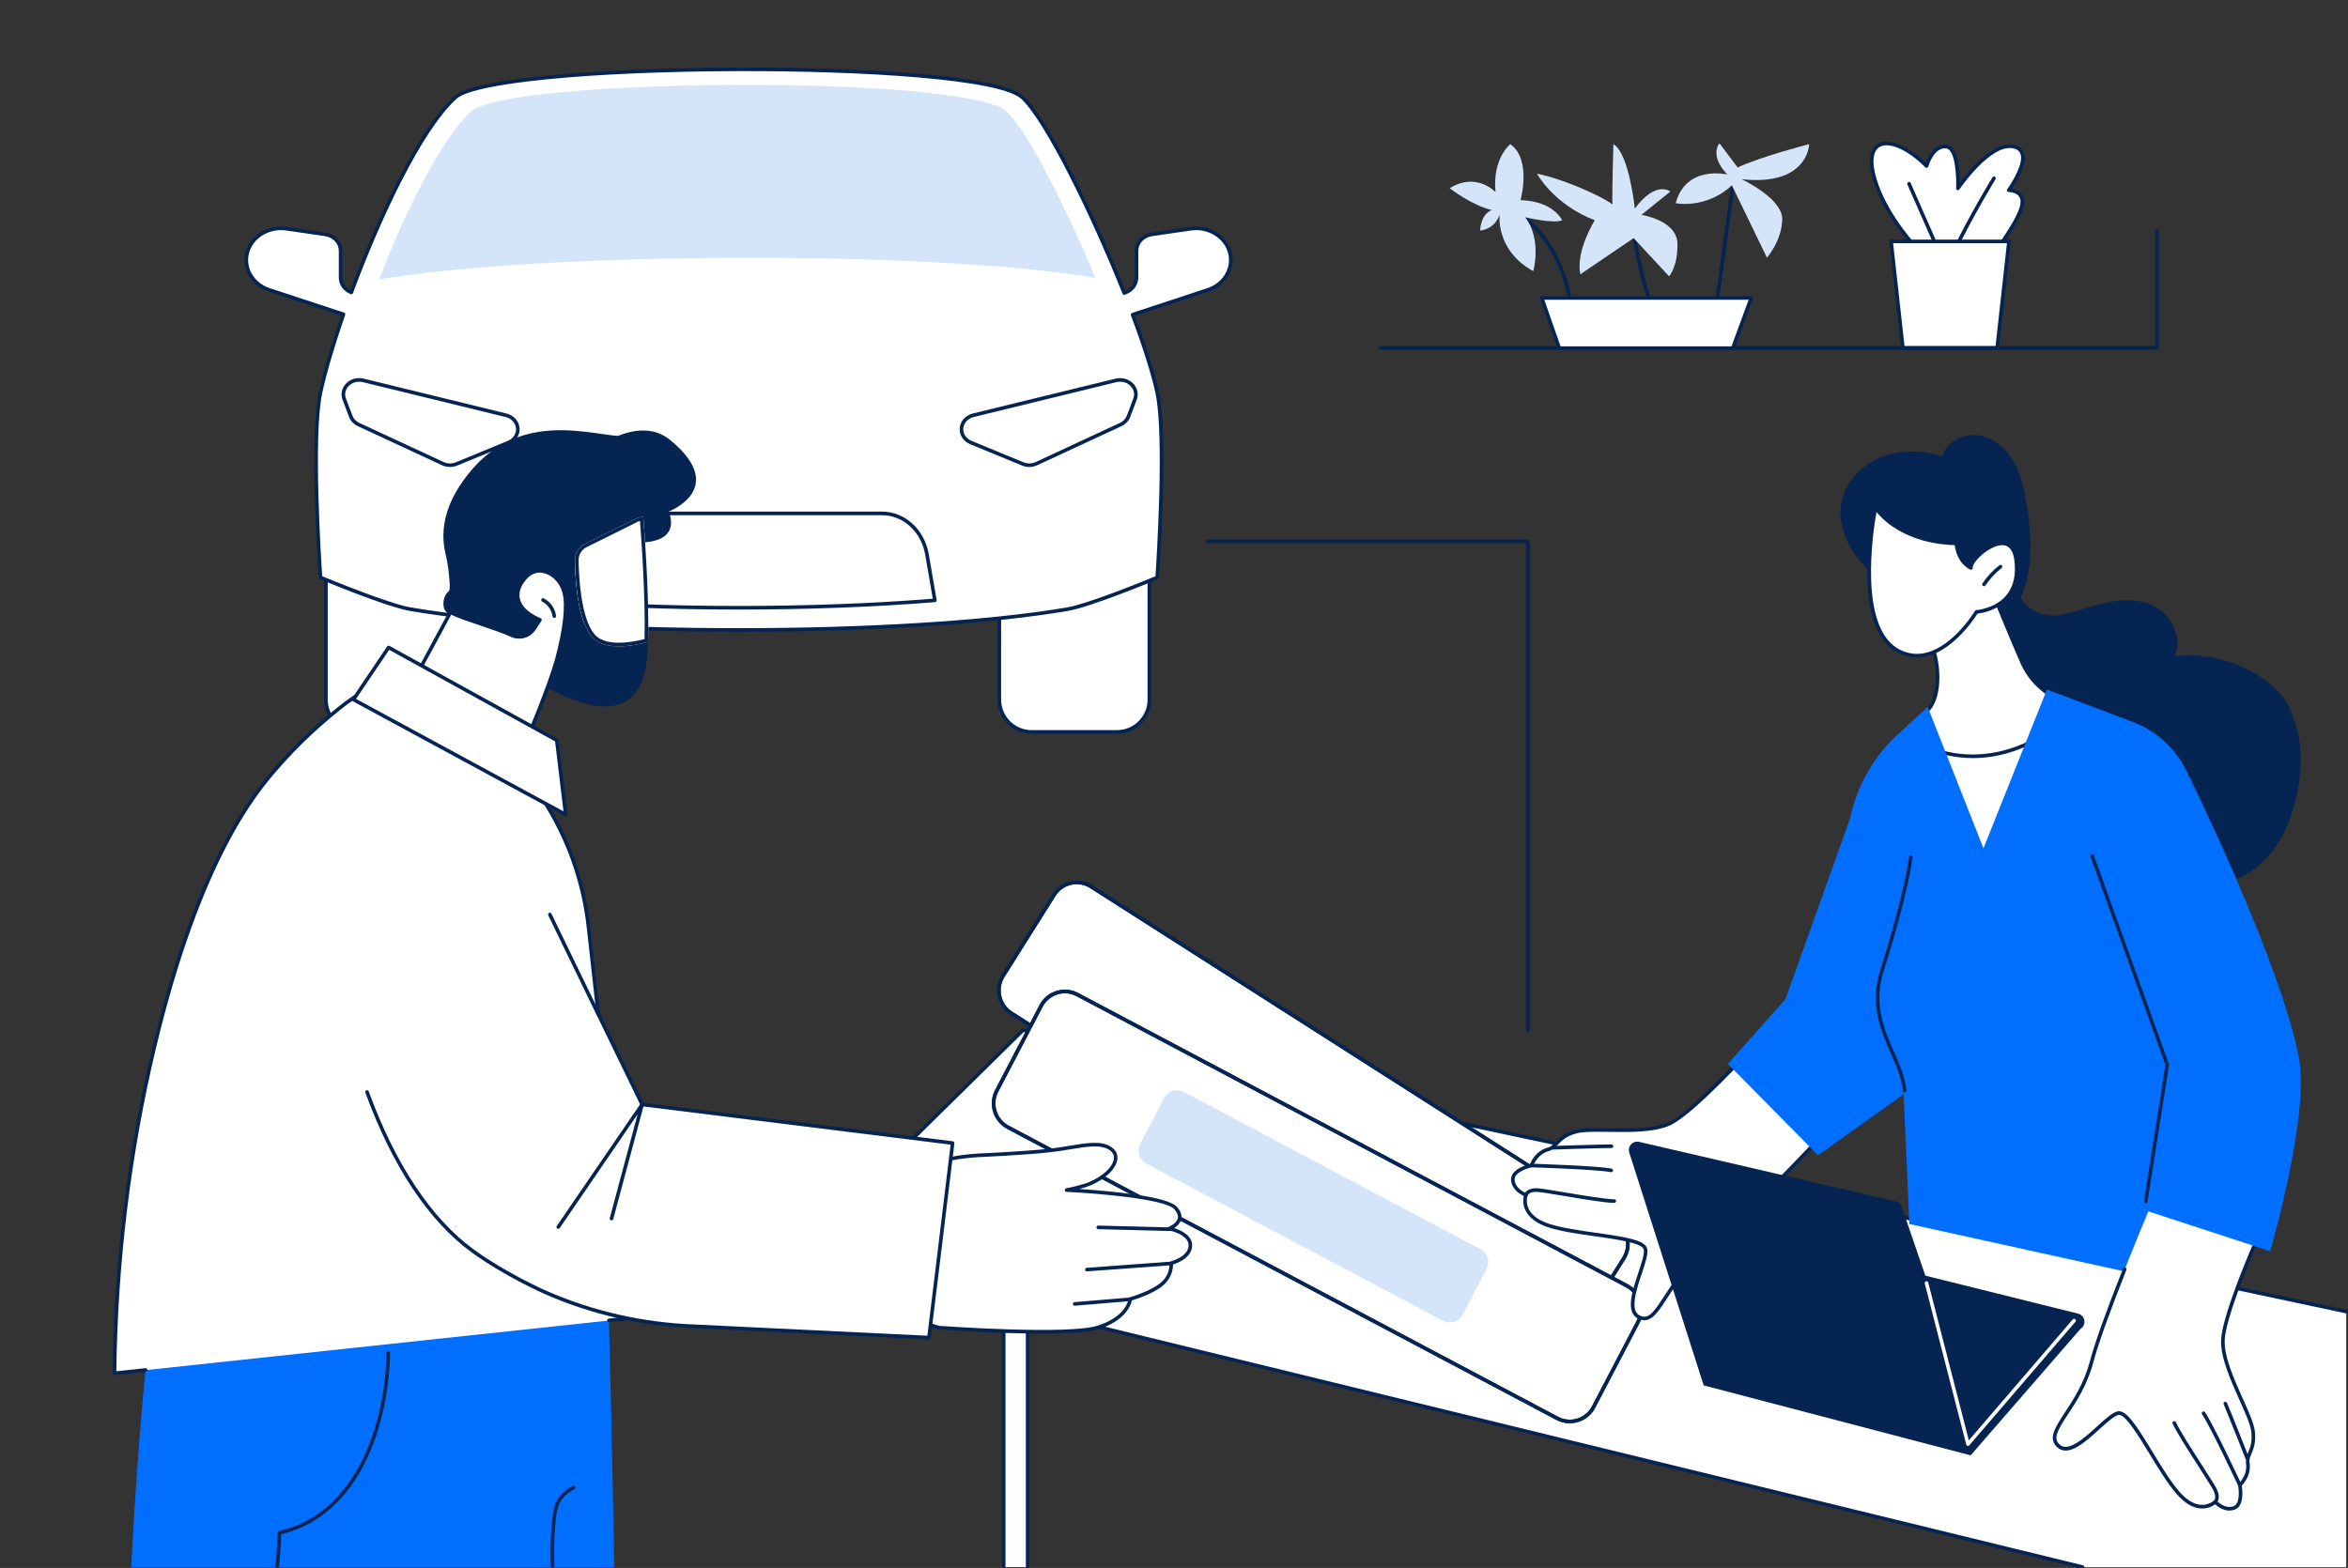 <?xml version="1.0" encoding="UTF-8"?>
<svg xmlns="http://www.w3.org/2000/svg" width="765" height="511" viewBox="0 0 765 511" fill="none">
  <rect x="0" y="0" width="765" height="511" fill="#333333" stroke="none"/>
  <g clip-path="url(#clip0_7_1064)">
    <path d="M144.607 172.22H116.655C110.875 172.22 106.189 176.939 106.189 182.76V228.035C106.189 233.856 110.875 238.575 116.655 238.575H144.607C150.387 238.575 155.073 233.856 155.073 228.035V182.76C155.073 176.939 150.387 172.22 144.607 172.22Z" fill="white"></path>
    <path d="M144.61 239.116H116.658C110.566 239.116 105.608 234.123 105.608 227.988V182.713C105.608 176.578 110.566 171.585 116.658 171.585H144.61C150.701 171.585 155.659 176.578 155.659 182.713V227.988C155.659 234.123 150.701 239.116 144.61 239.116ZM116.658 172.761C111.209 172.761 106.776 177.225 106.776 182.713V227.988C106.776 233.476 111.209 237.94 116.658 237.94H144.61C150.059 237.94 154.491 233.476 154.491 227.988V182.713C154.491 177.225 150.059 172.761 144.61 172.761H116.658Z" fill="#052451"></path>
    <path d="M364.01 172.22H336.058C330.278 172.22 325.592 176.939 325.592 182.76V228.035C325.592 233.856 330.278 238.575 336.058 238.575H364.01C369.79 238.575 374.476 233.856 374.476 228.035V182.76C374.476 176.939 369.79 172.22 364.01 172.22Z" fill="white"></path>
    <path d="M364.007 239.116H336.055C329.963 239.116 325.005 234.123 325.005 227.988V182.713C325.005 176.578 329.963 171.585 336.055 171.585H364.007C370.098 171.585 375.057 176.578 375.057 182.713V227.988C375.057 234.123 370.098 239.116 364.007 239.116ZM336.055 172.761C330.606 172.761 326.173 177.225 326.173 182.713V227.988C326.173 233.476 330.606 237.94 336.055 237.94H364.007C369.456 237.94 373.889 233.476 373.889 227.988V182.713C373.889 177.225 369.456 172.761 364.007 172.761H336.055Z" fill="#052451"></path>
    <path d="M387.932 74.582L375.317 76.417C372.426 76.834 370.294 79.116 370.294 81.798V90.509C370.294 92.679 368.84 94.632 366.627 95.42L366.282 95.543C355.711 68.935 340.701 38.758 333.126 31.817C319.156 19.037 161.139 20.102 148.343 31.817C137.13 42.081 123.767 70.218 114.481 95.349C112.366 94.52 110.982 92.62 110.982 90.509V81.798C110.982 79.116 108.851 76.834 105.96 76.417L93.344 74.582C86.482 73.588 80.274 78.434 80.274 84.792C80.274 89.15 83.264 93.043 87.744 94.52L111.917 102.483C108.559 112.164 105.942 121.051 104.453 127.838C101.206 142.642 104.429 188.235 104.429 188.235C104.429 188.235 125.98 197.251 133.684 198.569C186.3 207.538 295.152 207.538 347.768 198.569C355.477 197.257 377.022 188.235 377.022 188.235C377.022 188.235 380.252 142.642 376.999 127.838C375.556 121.257 372.671 112.352 369.004 102.595L393.521 94.52C398.007 93.043 400.997 89.15 400.997 84.792C400.997 78.434 394.789 73.582 387.926 74.582H387.932Z" fill="white"></path>
    <path d="M240.728 205.9C200.424 205.9 160.126 203.636 133.587 199.113C125.901 197.801 105.086 189.114 104.204 188.744C104 188.656 103.859 188.467 103.848 188.244C103.713 186.379 100.653 142.392 103.883 127.677C105.355 120.966 107.872 112.379 111.172 102.821L87.565 95.046C82.852 93.493 79.692 89.359 79.692 84.759C79.692 81.731 81.006 78.913 83.395 76.831C86.099 74.473 89.755 73.432 93.434 73.961L106.05 75.796C109.25 76.261 111.575 78.772 111.575 81.76V90.47C111.575 92.152 112.573 93.688 114.156 94.517C122.969 70.791 136.402 41.919 147.954 31.344C154.811 25.068 199.273 22.134 240.302 22.004C278.451 21.887 325.787 24.257 333.526 31.344C341.241 38.408 356.356 69.015 366.623 94.758C368.51 94.011 369.719 92.347 369.719 90.47V81.76C369.719 78.766 372.043 76.261 375.243 75.796L387.859 73.961C391.532 73.426 395.194 74.473 397.892 76.831C400.281 78.913 401.595 81.731 401.595 84.759C401.595 89.365 398.43 93.499 393.717 95.046L369.783 102.927C373.538 112.967 376.236 121.519 377.585 127.677C380.815 142.392 377.749 186.379 377.621 188.244C377.603 188.467 377.469 188.661 377.264 188.744C376.382 189.114 355.567 197.801 347.881 199.113C321.349 203.636 281.044 205.9 240.74 205.9H240.728ZM104.992 187.797C107.749 188.938 126.754 196.754 133.785 197.954C186.758 206.982 294.699 206.982 347.671 197.954C354.703 196.754 373.708 188.938 376.464 187.797C376.756 183.456 379.472 141.786 376.429 127.929C375.062 121.707 372.306 113.002 368.457 102.768C368.399 102.616 368.41 102.451 368.475 102.304C368.545 102.157 368.667 102.051 368.819 101.998L393.337 93.923C397.565 92.529 400.41 88.847 400.41 84.754C400.41 82.072 399.242 79.572 397.11 77.719C394.663 75.584 391.351 74.643 388.005 75.126L375.389 76.961C372.767 77.343 370.869 79.36 370.869 81.76V90.47C370.869 92.876 369.24 95.07 366.81 95.934L366.466 96.058C366.174 96.164 365.846 96.017 365.73 95.722C355.509 69.997 340.365 39.213 332.72 32.214C325.706 25.798 281.249 23.057 240.284 23.18C192.02 23.333 154.367 27.045 148.719 32.214C137.225 42.73 123.769 71.808 115.009 95.517C114.956 95.664 114.845 95.781 114.699 95.846C114.559 95.911 114.395 95.917 114.249 95.858C111.902 94.94 110.383 92.823 110.383 90.465V81.754C110.383 79.354 108.485 77.337 105.863 76.955L93.248 75.12C89.913 74.637 86.59 75.579 84.142 77.713C82.016 79.566 80.843 82.066 80.843 84.748C80.843 88.841 83.687 92.523 87.915 93.917L112.089 101.88C112.24 101.927 112.363 102.039 112.433 102.18C112.503 102.321 112.515 102.486 112.462 102.633C109.087 112.379 106.511 121.125 105.016 127.924C101.973 141.78 104.689 183.45 104.981 187.791L104.992 187.797Z" fill="#052451"></path>
    <path d="M356.87 90.58C347.123 67.071 334.566 42.369 327.966 36.335C314.779 24.266 165.569 25.272 153.486 36.335C143.668 45.316 132.116 68.8 123.495 91.079C175.533 82.116 303.565 81.393 356.87 90.58Z" fill="#D4E4F9"></path>
    <path d="M176.885 195.697C216.407 198.925 265.086 198.925 304.602 195.697L302.026 180.722C300.695 172.971 294.556 167.365 287.408 167.365H194.073C186.924 167.365 180.792 172.976 179.455 180.722L176.879 195.697H176.885Z" fill="white"></path>
    <path d="M240.732 198.657C218.632 198.657 196.532 197.851 176.827 196.24C176.663 196.228 176.511 196.146 176.412 196.016C176.313 195.887 176.272 195.716 176.301 195.557L178.876 180.583C180.255 172.561 186.644 166.738 194.067 166.738H287.402C294.825 166.738 301.215 172.561 302.593 180.583L305.168 195.557C305.198 195.722 305.157 195.887 305.052 196.016C304.952 196.146 304.801 196.228 304.637 196.24C284.926 197.851 262.832 198.657 240.732 198.657ZM177.557 195.122C216.594 198.269 264.87 198.269 303.907 195.122L301.442 180.783C300.157 173.326 294.253 167.915 287.402 167.915H194.067C187.217 167.915 181.312 173.326 180.027 180.783L177.557 195.122Z" fill="#052451"></path>
    <path d="M143.925 189.16L116.89 183.932C114.507 183.473 113.21 181.108 114.232 179.085L118.04 171.539C118.782 170.069 120.534 169.263 122.263 169.598L151.272 175.209C153.97 175.733 155.173 178.632 153.538 180.661L147.756 187.825C146.874 188.919 145.379 189.437 143.925 189.16Z" fill="white"></path>
    <path d="M165.668 144.259L148.737 151.234C147.312 151.822 145.671 151.787 144.281 151.14L116.831 138.395C115.634 137.842 114.723 136.883 114.285 135.725L112.17 130.131C110.815 126.55 114.384 123.038 118.384 124.015L164.885 135.372C167.146 135.925 168.723 137.801 168.723 139.942C168.723 141.8 167.531 143.488 165.674 144.253L165.668 144.259Z" fill="white"></path>
    <path d="M146.612 152.202C145.731 152.202 144.849 152.014 144.031 151.632L116.581 138.887C115.244 138.263 114.228 137.199 113.731 135.893L111.617 130.3C110.957 128.547 111.307 126.641 112.569 125.206C114.017 123.554 116.295 122.86 118.515 123.407L165.015 134.764C167.538 135.381 169.296 137.493 169.296 139.904C169.296 142.004 167.959 143.909 165.886 144.762L148.954 151.738C148.207 152.043 147.407 152.202 146.612 152.202ZM117.019 124.406C115.647 124.406 114.344 124.965 113.451 125.989C112.47 127.112 112.201 128.529 112.715 129.888L114.829 135.481C115.215 136.499 116.015 137.334 117.072 137.828L144.522 150.573C145.777 151.155 147.232 151.185 148.516 150.655L165.448 143.68C167.077 143.01 168.128 141.527 168.128 139.91C168.128 138.046 166.733 136.399 164.741 135.911L118.24 124.553C117.831 124.454 117.417 124.406 117.014 124.406H117.019Z" fill="#052451"></path>
    <path d="M338.04 189.16L365.075 183.932C367.458 183.473 368.755 181.108 367.733 179.085L363.925 171.539C363.183 170.069 361.431 169.263 359.702 169.598L330.693 175.209C327.995 175.733 326.792 178.632 328.427 180.661L334.209 187.825C335.091 188.919 336.592 189.437 338.04 189.16Z" fill="white"></path>
    <path d="M316.304 144.259L333.235 151.234C334.66 151.822 336.301 151.787 337.691 151.14L365.141 138.395C366.338 137.842 367.249 136.883 367.688 135.725L369.802 130.131C371.157 126.55 367.588 123.038 363.588 124.015L317.087 135.372C314.826 135.925 313.25 137.801 313.25 139.942C313.25 141.8 314.441 143.488 316.298 144.253L316.304 144.259Z" fill="white"></path>
    <path d="M335.352 152.2C334.558 152.2 333.757 152.047 333.01 151.735L316.079 144.76C314.011 143.907 312.668 142.001 312.668 139.902C312.668 137.49 314.426 135.379 316.949 134.761L363.45 123.404C365.669 122.863 367.947 123.551 369.395 125.204C370.651 126.639 371.007 128.545 370.347 130.297L368.233 135.891C367.737 137.202 366.726 138.261 365.389 138.884L337.939 151.629C337.127 152.006 336.24 152.2 335.358 152.2H335.352ZM364.951 124.404C364.548 124.404 364.133 124.451 363.724 124.551L317.223 135.908C315.232 136.396 313.836 138.037 313.836 139.908C313.836 141.525 314.887 143.001 316.517 143.678L333.448 150.653C334.733 151.182 336.187 151.153 337.443 150.571L364.892 137.826C365.955 137.332 366.75 136.502 367.135 135.479L369.249 129.886C369.763 128.527 369.495 127.11 368.514 125.986C367.62 124.963 366.317 124.404 364.945 124.404H364.951Z" fill="#052451"></path>
    <path d="M334.817 424.476H327.014V510.722H334.817V424.476Z" fill="white"></path>
    <path d="M334.813 511.271C334.492 511.271 334.229 511.006 334.229 510.682V425.025H327.595V510.682C327.595 511.006 327.332 511.271 327.011 511.271C326.69 511.271 326.427 511.006 326.427 510.682V424.437C326.427 424.113 326.69 423.848 327.011 423.848H334.813C335.135 423.848 335.397 424.113 335.397 424.437V510.682C335.397 511.006 335.135 511.271 334.813 511.271Z" fill="#052451"></path>
    <path d="M764.411 427.487V510.751H678.523L259.471 408.478L333.34 335.748L764.411 427.487Z" fill="white"></path>
    <path d="M678.536 511.298C678.489 511.298 678.442 511.298 678.396 511.28L259.338 409.008C259.133 408.955 258.97 408.796 258.911 408.59C258.853 408.384 258.911 408.161 259.063 408.014L332.938 335.283C333.078 335.148 333.271 335.089 333.47 335.13L764.541 426.87C764.856 426.934 765.061 427.252 764.991 427.569C764.926 427.887 764.617 428.093 764.295 428.022L333.528 336.348L260.634 408.119L678.664 510.145C678.98 510.222 679.172 510.539 679.096 510.857C679.032 511.127 678.793 511.304 678.53 511.304L678.536 511.298Z" fill="#052451"></path>
    <path d="M529.028 410.173L512.412 436.575C509.824 440.686 504.422 441.904 500.34 439.298L329.509 330.256C325.427 327.65 324.218 322.21 326.805 318.099L343.421 291.697C346.008 287.586 351.41 286.368 355.493 288.974L526.323 398.016C530.406 400.622 531.615 406.062 529.028 410.173Z" fill="white"></path>
    <path d="M505.002 441.215C503.297 441.215 501.568 440.744 500.02 439.756L329.19 330.714C324.844 327.938 323.548 322.121 326.304 317.745L342.92 291.343C344.252 289.226 346.331 287.756 348.761 287.203C351.19 286.656 353.69 287.091 355.798 288.438L526.629 397.48C528.731 398.821 530.192 400.915 530.741 403.362C531.289 405.808 530.851 408.326 529.514 410.449L512.898 436.851C511.123 439.668 508.092 441.215 505.002 441.215ZM350.822 288.155C350.221 288.155 349.619 288.22 349.023 288.355C346.898 288.838 345.081 290.12 343.913 291.978L327.297 318.38C324.885 322.209 326.018 327.297 329.82 329.726L500.651 438.768C504.453 441.197 509.505 440.056 511.917 436.227L528.533 409.825C529.701 407.973 530.08 405.767 529.602 403.626C529.123 401.485 527.849 399.656 526.004 398.48L355.173 289.438C353.848 288.591 352.347 288.155 350.816 288.155H350.822Z" fill="#052451"></path>
    <path d="M505.002 441.217C503.296 441.217 501.567 440.746 500.02 439.758L329.189 330.716C324.844 327.94 323.547 322.123 326.304 317.747L342.92 291.345C344.251 289.228 346.331 287.758 348.76 287.205C351.19 286.658 353.689 287.093 355.798 288.44L526.628 397.482C528.731 398.823 530.191 400.917 530.74 403.364C531.289 405.811 530.851 408.328 529.513 410.451L512.898 436.853C511.122 439.67 508.091 441.217 505.002 441.217ZM350.822 288.158C350.22 288.158 349.619 288.222 349.023 288.358C346.897 288.84 345.081 290.122 343.913 291.981L327.297 318.382C324.885 322.211 326.018 327.299 329.82 329.728L500.65 438.77C504.453 441.199 509.504 440.058 511.916 436.229L528.532 409.828C529.7 407.975 530.08 405.769 529.601 403.629C529.122 401.488 527.849 399.659 526.003 398.482L355.173 289.44C353.847 288.593 352.346 288.158 350.816 288.158H350.822Z" fill="#052451"></path>
    <path d="M533.657 430.942L519.202 458.603C516.954 462.908 511.662 464.561 507.387 462.296L328.409 367.428C324.134 365.164 322.493 359.835 324.741 355.53L339.196 327.869C341.445 323.564 346.736 321.911 351.011 324.176L529.989 419.044C534.264 421.308 535.905 426.637 533.657 430.942Z" fill="white"></path>
    <path d="M511.448 463.859C509.982 463.859 508.499 463.512 507.115 462.777L328.137 367.909C325.929 366.739 324.311 364.774 323.57 362.381C322.834 359.981 323.062 357.44 324.224 355.217L338.679 327.556C339.841 325.333 341.792 323.704 344.169 322.957C346.546 322.216 349.075 322.445 351.282 323.616L530.26 418.484C532.468 419.654 534.086 421.619 534.827 424.012C535.563 426.412 535.335 428.953 534.173 431.176L519.718 458.837C518.048 462.03 514.801 463.854 511.448 463.854V463.859ZM346.955 323.716C346.143 323.716 345.325 323.839 344.525 324.086C342.44 324.739 340.735 326.168 339.718 328.109L325.263 355.77C324.247 357.711 324.043 359.94 324.691 362.034C325.339 364.133 326.759 365.851 328.686 366.874L507.664 461.742C511.647 463.854 516.594 462.307 518.69 458.296L533.145 430.635C534.162 428.694 534.366 426.465 533.718 424.371C533.069 422.272 531.65 420.554 529.723 419.531L350.745 324.663C349.553 324.033 348.263 323.71 346.955 323.71V323.716Z" fill="#052451"></path>
    <path d="M379.299 357.853L371.489 372.795C370.274 375.121 371.16 377.998 373.47 379.222L470.14 430.462C472.449 431.686 475.307 430.794 476.522 428.468L484.332 413.526C485.547 411.201 484.661 408.323 482.351 407.099L385.681 355.859C383.372 354.635 380.514 355.528 379.299 357.853Z" fill="#D4E4F9"></path>
    <path d="M511.448 463.859C509.982 463.859 508.499 463.512 507.115 462.777L328.137 367.909C325.929 366.739 324.311 364.774 323.57 362.381C322.834 359.981 323.062 357.44 324.224 355.217L338.679 327.556C339.841 325.333 341.792 323.704 344.169 322.957C346.546 322.216 349.075 322.445 351.282 323.616L530.26 418.484C532.468 419.654 534.086 421.619 534.827 424.012C535.563 426.412 535.335 428.953 534.173 431.176L519.718 458.837C518.048 462.03 514.801 463.854 511.448 463.854V463.859ZM346.955 323.716C346.143 323.716 345.325 323.839 344.525 324.086C342.44 324.739 340.735 326.168 339.718 328.109L325.263 355.77C324.247 357.711 324.043 359.94 324.691 362.034C325.339 364.133 326.759 365.851 328.686 366.874L507.664 461.742C511.647 463.854 516.594 462.307 518.69 458.296L533.145 430.635C534.162 428.694 534.366 426.465 533.718 424.371C533.069 422.272 531.65 420.554 529.723 419.531L350.745 324.663C349.553 324.033 348.263 323.71 346.955 323.71V323.716Z" fill="#052451"></path>
    <path d="M749.688 247.615C749.74 241.422 747.708 231.723 743.111 226.342C740.337 223.089 736.751 220.578 733.019 218.566C721.117 212.132 710.189 213.667 708.525 213.902C710.055 210.673 709.588 206.862 707.865 203.639C706.796 201.634 705.266 199.887 703.438 198.552C701.318 196.999 698.748 196.187 696.172 195.834C689.987 194.987 683.867 196.834 678.026 198.669C674.925 199.646 671.73 200.61 668.454 200.557C665.89 200.516 663.496 199.74 661.417 198.222C660.208 197.34 659.156 196.228 658.298 194.987C660.85 189.441 661.708 183.107 661.533 176.902C661.387 171.685 660.692 166.433 659.734 161.304C658.835 156.476 657.369 151.647 654.268 147.765C651.645 144.483 647.762 141.919 643.486 141.754C639.632 141.607 635.555 143.572 633.558 146.954C633.231 147.5 632.98 148.089 632.781 148.7C623.436 145.848 612.597 146.642 605.372 153.864C602.207 157.034 600.116 161.151 599.713 165.651C599.293 170.338 600.84 174.985 603.252 178.943C605.939 183.348 609.63 187.047 613.654 190.223C615.202 197.299 621.34 202.927 627.607 206.109C631.549 208.109 635.888 209.426 640.298 209.05C640.128 211.109 639.982 213.167 639.877 215.22C639.398 224.471 639.749 233.923 642.266 242.886C644.649 251.367 649.099 259.048 655.395 265.183C661.352 270.982 668.588 275.305 676.152 278.622C684.136 282.121 692.674 284.186 701.049 286.55C744.7 298.872 749.571 257.943 749.664 247.603L749.688 247.615Z" fill="#052451"></path>
    <path d="M673.323 229.101C673.323 229.101 663.306 226.113 658.862 216.039C654.417 205.969 647.502 188.76 647.502 188.76L624.678 196.965C624.678 196.965 625.695 196.965 630.098 212.398C632.341 220.261 631.266 228.248 628.171 231.342C622.798 236.712 637.726 284.146 641.51 287.91C645.295 291.674 673.329 229.107 673.329 229.107L673.323 229.101Z" fill="white"></path>
    <path d="M641.906 288.624C641.603 288.624 641.322 288.513 641.1 288.289C637.549 284.754 626.447 249.413 626.435 236.285C626.435 233.55 626.867 231.78 627.761 230.886C630.442 228.204 631.843 220.599 629.536 212.518C625.857 199.62 624.59 197.685 624.374 197.426C624.233 197.338 624.134 197.197 624.105 197.026C624.058 196.744 624.216 196.468 624.484 196.373L647.309 188.169C647.601 188.063 647.928 188.21 648.045 188.504C648.115 188.675 655.006 205.819 659.398 215.765C663.679 225.457 673.392 228.475 673.491 228.504C673.655 228.551 673.783 228.669 673.853 228.822C673.923 228.974 673.923 229.151 673.853 229.31C673.789 229.457 667.277 243.978 660.193 258.435C645.749 287.924 643.121 288.418 642.134 288.601C642.052 288.618 641.976 288.624 641.895 288.624H641.906ZM625.6 197.226C626.406 198.655 627.866 202.402 630.664 212.2C632.871 219.94 631.978 228.333 628.59 231.727C628.141 232.174 627.603 233.333 627.609 236.291C627.627 250.13 638.887 284.437 641.93 287.46C641.936 287.46 641.941 287.46 641.953 287.46C642.601 287.46 645.743 285.266 658.896 258.464C665.262 245.495 671.231 232.333 672.539 229.421C670.22 228.574 662.248 225.099 658.341 216.247C654.376 207.266 648.377 192.433 647.18 189.469L625.606 197.22L625.6 197.226Z" fill="#052451"></path>
    <path d="M642.746 247.062C631.795 247.062 624.74 242.498 624.629 242.422C624.36 242.245 624.284 241.881 624.465 241.61C624.64 241.34 625.003 241.263 625.277 241.445C625.458 241.569 643.744 253.361 667.234 238.034C667.503 237.858 667.865 237.934 668.04 238.211C668.215 238.481 668.14 238.846 667.871 239.022C658.427 245.186 649.783 247.068 642.751 247.068L642.746 247.062Z" fill="#052451"></path>
    <path d="M611.036 165.564C611.036 165.564 602.935 204.752 618.973 212.428C632.441 218.874 643.952 199.459 643.952 199.459C643.952 199.459 658.927 198.541 656.877 182.55C655.312 170.357 641.534 182.091 642.165 185.132C642.165 185.132 638.013 183.467 637.364 177.103C637.364 177.103 620.258 177.762 611.036 165.564Z" fill="white"></path>
    <path d="M624.522 214.28C622.647 214.28 620.702 213.874 618.716 212.921C602.451 205.134 610.125 167.022 610.458 165.405C610.505 165.182 610.68 164.999 610.902 164.952C611.124 164.899 611.357 164.988 611.497 165.17C620.433 176.992 637.166 176.486 637.335 176.474C637.633 176.462 637.908 176.692 637.937 177.003C638.381 181.397 640.536 183.391 641.669 184.155C642.107 182.744 643.643 181.038 645.062 179.826C647.603 177.662 651.3 175.727 654.068 176.809C655.925 177.533 657.058 179.427 657.444 182.438C658.092 187.502 657.146 191.631 654.617 194.707C651.084 199.012 645.634 199.841 644.279 199.988C643.041 201.947 634.836 214.286 624.516 214.286L624.522 214.28ZM611.369 166.887C610.178 173.586 605.359 205.223 619.219 211.857C621.029 212.722 622.81 213.098 624.533 213.098C635.017 213.098 643.345 199.282 643.444 199.118C643.544 198.953 643.719 198.841 643.911 198.829C643.976 198.829 650.085 198.394 653.735 193.942C656.042 191.131 656.901 187.308 656.293 182.585C655.966 180.038 655.078 178.462 653.653 177.903C651.358 177.009 648.006 178.862 645.827 180.72C643.526 182.685 642.621 184.42 642.738 184.967C642.779 185.179 642.708 185.396 642.539 185.537C642.375 185.679 642.148 185.714 641.949 185.631C641.774 185.561 637.692 183.855 636.851 177.644C633.93 177.627 619.867 176.986 611.381 166.875L611.369 166.887Z" fill="#052451"></path>
    <path d="M646.385 191.043C646.274 191.043 646.158 191.008 646.058 190.943C645.79 190.761 645.725 190.396 645.906 190.126C647.431 187.873 649.288 185.885 651.426 184.209C651.683 184.009 652.045 184.056 652.243 184.315C652.442 184.573 652.395 184.938 652.144 185.138C650.106 186.738 648.33 188.638 646.876 190.784C646.765 190.949 646.578 191.043 646.391 191.043H646.385Z" fill="#052451"></path>
    <path d="M595.726 367.934C595.726 367.934 567.132 398.559 554.715 408.493C542.298 418.427 540.359 432.177 534.128 429.348C527.896 426.519 537.048 411.322 536.113 407.128C535.185 402.929 515.1 402.776 504.838 399.529C494.577 396.283 497.17 389.443 497.17 389.443C497.17 389.443 493.228 388.125 492.901 384.673C492.574 381.22 498.957 379.873 498.957 379.873C498.957 379.873 500.347 375.551 504.704 374.539C507.28 373.663 507.601 370.51 513.336 368.863C519.071 367.222 535.979 370.104 544.167 366.117C552.356 362.129 573.03 339.074 573.03 339.074L595.72 367.94L595.726 367.934Z" fill="white"></path>
    <path d="M535.746 430.297C535.162 430.297 534.548 430.156 533.888 429.856C529.438 427.832 531.757 420.863 533.807 414.711C534.858 411.564 535.845 408.588 535.541 407.224C535.068 405.095 526.997 403.954 519.878 402.942C514.429 402.172 508.798 401.372 504.663 400.06C500.78 398.831 498.204 396.949 497.007 394.467C496.049 392.473 496.265 390.644 496.464 389.756C495.301 389.238 492.609 387.721 492.323 384.692C491.99 381.204 497.159 379.675 498.519 379.334C498.952 378.257 500.604 374.846 504.576 373.929C505.399 373.646 505.989 373.023 506.743 372.235C507.992 370.929 509.546 369.3 513.179 368.259C515.515 367.588 519.486 367.641 524.083 367.706C531.109 367.8 539.075 367.906 543.917 365.548C551.912 361.654 572.394 338.869 572.604 338.64C572.721 338.511 572.896 338.446 573.054 338.446C573.223 338.446 573.387 338.534 573.492 338.669L596.182 367.536C596.363 367.765 596.345 368.088 596.147 368.306C595.861 368.612 567.383 399.078 555.071 408.923C549.395 413.464 545.972 418.757 543.221 423.01C540.564 427.121 538.514 430.291 535.74 430.291L535.746 430.297ZM520.339 368.859C517.454 368.859 515.042 368.959 513.5 369.4C510.171 370.353 508.798 371.794 507.584 373.058C506.789 373.888 506.042 374.676 504.891 375.064C500.867 375.999 499.524 379.981 499.512 380.022C499.448 380.222 499.279 380.375 499.074 380.416C497.439 380.763 493.251 382.186 493.479 384.586C493.765 387.621 497.316 388.844 497.351 388.856C497.503 388.909 497.626 389.015 497.696 389.162C497.766 389.309 497.772 389.473 497.713 389.626C497.708 389.644 496.96 391.708 498.064 393.985C499.115 396.155 501.451 397.819 505.008 398.943C509.055 400.225 514.639 401.013 520.035 401.783C529.952 403.189 536.061 404.195 536.674 406.977C537.048 408.659 536.055 411.641 534.905 415.093C533.106 420.492 530.869 427.209 534.356 428.791C537.118 430.05 538.865 427.597 542.24 422.38C545.038 418.057 548.519 412.67 554.341 408.012C565.847 398.807 591.656 371.388 594.944 367.877L572.996 339.951C569.813 343.469 552.029 362.907 544.413 366.612C539.32 369.094 531.208 368.982 524.053 368.888C522.751 368.871 521.501 368.853 520.327 368.853L520.339 368.859Z" fill="#052451"></path>
    <path d="M525.941 392.035C523.05 392.017 515.942 390.829 509.675 389.783C505.628 389.106 502.13 388.524 500.88 388.447C498.228 388.289 497.744 389.553 497.738 389.565C497.638 389.877 497.311 390.047 497.008 389.947C496.698 389.847 496.529 389.518 496.628 389.212C496.657 389.124 497.346 387.054 500.95 387.271C502.264 387.348 505.786 387.936 509.868 388.618C515.784 389.606 523.155 390.829 525.952 390.853C526.274 390.853 526.536 391.118 526.531 391.447C526.531 391.77 526.268 392.029 525.947 392.029L525.941 392.035Z" fill="#052451"></path>
    <path d="M524.966 382.026C524.931 382.026 524.89 382.026 524.849 382.014C520.293 381.096 499.157 380.444 498.941 380.438C498.62 380.426 498.363 380.155 498.374 379.832C498.386 379.508 498.655 379.255 498.976 379.261C499.852 379.291 520.422 379.92 525.077 380.855C525.392 380.92 525.596 381.226 525.538 381.549C525.485 381.832 525.24 382.02 524.966 382.02V382.026Z" fill="#052451"></path>
    <path d="M506.062 374.652C505.747 374.652 505.49 374.399 505.478 374.082C505.467 373.758 505.718 373.488 506.039 373.476C506.191 373.476 521.382 372.964 525.032 372.97C525.353 372.97 525.616 373.235 525.616 373.558C525.616 373.882 525.353 374.146 525.032 374.146C525.009 374.146 524.938 374.146 524.892 374.146C521.049 374.146 506.232 374.646 506.08 374.652C506.074 374.652 506.068 374.652 506.057 374.652H506.062Z" fill="#052451"></path>
    <path d="M562.944 346.737C572.738 356.659 582.532 366.587 592.332 376.509L620.22 356.63L622.101 398.917L707.627 417.762L715.576 267.443C716.452 253.31 708.059 240.265 694.895 235.289L666.914 224.72L646.233 276.471L628.058 230.396L618.159 239.506C610.332 246.711 604.953 256.215 602.793 266.673C595.767 286.328 588.746 305.984 581.72 325.64C575.46 332.668 569.205 339.697 562.944 346.725V346.737Z" fill="#006FFF"></path>
    <path d="M620.53 355.985C620.232 355.985 619.975 355.756 619.946 355.444C619.619 351.474 617.896 347.545 616.074 343.387C612.774 335.853 609.03 327.319 612.611 316.085C620.483 291.359 621.973 279.391 621.99 279.273C622.031 278.95 622.323 278.72 622.638 278.761C622.96 278.803 623.188 279.091 623.147 279.414C623.135 279.532 621.64 291.589 613.72 316.444C610.28 327.248 613.925 335.57 617.143 342.911C619.006 347.163 620.764 351.18 621.108 355.344C621.137 355.667 620.898 355.95 620.577 355.979C620.559 355.979 620.542 355.979 620.53 355.979V355.985Z" fill="#052451"></path>
    <path d="M702.033 389.871C702.033 389.871 685.551 428.494 681.457 443.921C677.363 459.348 665.618 466.624 670.682 471.252C675.745 475.875 685.931 461.372 690.124 460.554C694.318 459.742 702.471 478.222 709.52 486.403C716.57 494.584 721.767 489.456 721.767 489.456C721.767 489.456 724.542 492.567 727.812 491.496C731.089 490.42 729.769 483.992 729.769 483.992C729.769 483.992 733.15 480.986 732.332 476.558C732.099 473.829 734.85 472.27 734.056 466.324C733.261 460.372 723.893 445.909 724.261 436.752C724.623 427.6 737.373 399.31 737.373 399.31L702.039 389.876L702.033 389.871Z" fill="white"></path>
    <path d="M692.274 413.663C687.923 424.632 683.362 436.783 681.458 443.941C677.364 459.368 665.619 466.643 670.682 471.272C675.746 475.895 685.931 461.391 690.125 460.573C694.318 459.762 702.472 478.241 709.521 486.422C716.57 494.604 721.768 489.475 721.768 489.475C721.768 489.475 724.542 492.586 727.813 491.516C731.089 490.439 729.769 484.011 729.769 484.011C729.769 484.011 733.151 481.006 732.333 476.577C732.099 473.848 734.85 472.289 734.056 466.343C733.262 460.391 723.894 445.928 724.262 436.771C724.624 427.619 737.374 399.33 737.374 399.33L692.274 413.669V413.663Z" fill="white"></path>
    <path d="M726.379 492.319C724.218 492.319 722.466 490.954 721.713 490.255C720.983 490.796 719.406 491.719 717.21 491.631C714.476 491.519 711.731 489.89 709.062 486.79C706.218 483.491 703.245 478.609 700.372 473.886C696.611 467.717 692.347 460.718 690.221 461.129C688.861 461.394 686.548 463.494 684.095 465.717C679.312 470.063 673.892 474.986 670.271 471.681C667.181 468.858 669.529 465.282 672.776 460.324C675.55 456.089 679.008 450.813 680.877 443.762C682.483 437.715 686.127 427.505 691.711 413.419C691.833 413.119 692.172 412.972 692.47 413.09C692.768 413.207 692.914 413.554 692.797 413.854C687.231 427.899 683.598 438.062 682.004 444.061C680.082 451.296 676.573 456.66 673.746 460.965C670.341 466.158 668.805 468.746 671.053 470.799C673.88 473.386 679.107 468.64 683.306 464.829C685.993 462.388 688.312 460.283 689.994 459.959C692.785 459.418 696.126 464.658 701.359 473.257C704.209 477.939 707.158 482.779 709.938 486.002C712.38 488.837 714.833 490.325 717.221 490.437C719.739 490.549 721.316 489.037 721.333 489.025C721.444 488.914 721.613 488.855 721.759 488.861C721.917 488.861 722.069 488.937 722.174 489.055C722.197 489.084 724.738 491.866 727.605 490.925C729.877 490.178 729.504 485.743 729.171 484.097C729.13 483.891 729.2 483.679 729.358 483.538C729.387 483.508 732.482 480.685 731.734 476.651C731.624 475.38 732.038 474.369 732.482 473.304C733.154 471.681 733.913 469.84 733.458 466.382C733.16 464.129 731.559 460.553 729.708 456.418C726.765 449.849 723.43 442.403 723.658 436.71C724.02 427.546 736.296 400.209 736.822 399.051C736.956 398.756 737.301 398.621 737.593 398.756C737.885 398.892 738.019 399.239 737.885 399.533C737.756 399.815 725.182 427.823 724.826 436.757C724.609 442.173 727.886 449.484 730.771 455.936C732.663 460.153 734.293 463.8 734.614 466.223C735.116 469.993 734.252 472.075 733.563 473.751C733.148 474.763 732.815 475.557 732.897 476.486C733.633 480.468 731.191 483.35 730.38 484.173C730.613 485.573 731.279 490.949 727.973 492.037C727.424 492.219 726.887 492.295 726.373 492.295L726.379 492.319Z" fill="#052451"></path>
    <path d="M721.742 490.062C721.578 490.062 721.414 489.992 721.298 489.862C721.087 489.621 721.111 489.257 721.35 489.039C721.408 488.986 722.314 488.039 721.128 485.687C720.562 484.563 718.634 481.564 716.409 478.094C712.957 472.724 709.045 466.631 707.871 463.972C707.742 463.678 707.871 463.325 708.168 463.196C708.466 463.066 708.811 463.196 708.939 463.496C710.072 466.072 714.131 472.383 717.39 477.458C719.639 480.958 721.578 483.975 722.174 485.157C723.809 488.404 722.197 489.862 722.133 489.921C722.022 490.015 721.887 490.062 721.747 490.062H721.742Z" fill="#052451"></path>
    <path d="M729.752 484.551C729.53 484.551 729.32 484.428 729.22 484.216C729.127 484.022 720.104 464.766 717.452 460.919C717.265 460.655 717.335 460.284 717.598 460.102C717.861 459.914 718.229 459.984 718.41 460.249C721.114 464.172 729.898 482.916 730.272 483.716C730.412 484.01 730.283 484.363 729.991 484.498C729.909 484.534 729.828 484.557 729.74 484.557L729.752 484.551Z" fill="#052451"></path>
    <path d="M732.14 475.75C731.906 475.75 731.69 475.609 731.596 475.38C731.538 475.239 725.949 461.011 724.5 457.677C724.372 457.377 724.5 457.03 724.798 456.9C725.096 456.771 725.441 456.9 725.569 457.2C727.029 460.553 732.624 474.798 732.683 474.945C732.799 475.245 732.653 475.586 732.355 475.709C732.285 475.739 732.21 475.75 732.14 475.75Z" fill="#052451"></path>
    <path d="M713.306 253.131C713.306 253.131 743.039 313.469 749.002 344.7C752.594 363.52 739.628 407.761 739.628 407.761L698.577 394.351L706.099 347.017L679.303 270.805L713.306 253.131Z" fill="#006FFF"></path>
    <path d="M699.108 392.118C699.079 392.118 699.049 392.118 699.014 392.112C698.693 392.059 698.477 391.759 698.529 391.442L705.503 347.042L681.114 279.182C681.003 278.876 681.16 278.541 681.464 278.429C681.768 278.317 682.1 278.476 682.211 278.782L706.653 346.789C706.688 346.884 706.694 346.984 706.683 347.084L699.686 391.63C699.639 391.918 699.394 392.124 699.108 392.124V392.118Z" fill="#052451"></path>
    <path d="M642.051 474.309L555.076 451.507L530.804 375.548C530.249 373.566 531.978 371.701 533.981 372.125L617.621 391.539C618.689 391.769 619.519 392.616 619.723 393.698L627.298 415.742L677.029 428.11C679.411 428.663 679.908 431.863 677.811 433.121L642.057 474.303L642.051 474.309Z" fill="#052451"></path>
    <path d="M641.183 471.231C641.137 471.231 641.096 471.231 641.049 471.213C640.839 471.166 640.669 471.002 640.617 470.79L627.108 418.292C627.026 417.98 627.213 417.657 627.529 417.574C627.844 417.492 628.159 417.68 628.241 417.998L641.47 469.414L675.314 430.002C675.525 429.755 675.893 429.731 676.138 429.943C676.383 430.155 676.407 430.525 676.197 430.772L641.621 471.031C641.511 471.16 641.347 471.237 641.178 471.237L641.183 471.231Z" fill="white"></path>
    <path d="M51.968 406.956C51.454 411.049 50.94 415.184 50.42 419.354C46.204 453.313 43.961 486.426 42.77 510.752H200.144C199.56 478.992 198.66 435.304 197.703 406.95H51.962L51.968 406.956Z" fill="#006FFF"></path>
    <path d="M90.349 511.004C90.349 511.004 90.314 511.004 90.297 511.004C89.975 510.975 89.736 510.692 89.765 510.369C89.771 510.292 90.46 502.423 90.46 499.541C90.46 499.265 90.647 499.029 90.916 498.965C116.088 493.201 125.508 464.117 125.917 440.962C125.917 440.638 126.203 440.373 126.513 440.385C126.834 440.385 127.091 440.662 127.085 440.985C126.665 464.429 117.121 493.854 91.622 500.006C91.564 503.211 90.957 510.163 90.927 510.469C90.898 510.775 90.647 511.004 90.343 511.004H90.349Z" fill="#052451"></path>
    <path d="M180.046 510.87C179.736 510.87 179.473 510.623 179.462 510.306C179.304 506.301 179.357 502.272 179.625 498.331C180.034 492.32 180.677 489.832 182.359 487.68C183.48 486.245 184.952 485.08 186.727 484.227C187.019 484.086 187.364 484.21 187.504 484.504C187.644 484.798 187.521 485.151 187.229 485.286C185.617 486.062 184.292 487.109 183.275 488.403C181.938 490.109 181.225 492.044 180.793 498.408C180.525 502.307 180.472 506.289 180.63 510.253C180.641 510.576 180.39 510.853 180.069 510.865C180.063 510.865 180.051 510.865 180.046 510.865V510.87Z" fill="#052451"></path>
    <path d="M167.928 170.602C167.928 170.602 200.471 128.667 218.419 143.459C237.563 159.239 217.834 166.737 217.834 166.737C217.834 166.737 223.412 178.024 205.138 176.707C201.23 176.424 185.923 183.464 182.144 182.947C168.279 181.041 167.934 170.602 167.934 170.602H167.928Z" fill="#052451"></path>
    <path d="M210.447 217.153C210.797 215.041 211.008 212.301 211.119 209.195C205.173 210.783 196.442 212.048 192.64 207.29C186.607 199.738 187.343 178.859 187.343 178.859L207.79 168.707L171.848 174.536C171.848 174.536 144.48 203.526 171.69 220.388C198.907 237.25 208.315 229.975 210.447 217.147V217.153Z" fill="#052451"></path>
    <path d="M192.644 207.308C196.446 212.066 205.171 210.801 211.123 209.213C211.672 193.486 209.569 168.437 209.569 168.437L207.793 168.725L190.576 177.271C188.561 178.271 187.294 180.347 187.329 182.612C187.428 188.969 188.199 201.75 192.644 207.308Z" fill="white"></path>
    <path d="M208.512 169.802C208.915 174.972 210.363 194.822 209.989 208.29C206.865 209.072 204.05 209.466 201.614 209.466C197.806 209.466 195.097 208.49 193.561 206.567C189.25 201.168 188.59 187.999 188.509 182.588C188.479 180.794 189.501 179.118 191.102 178.324L208.161 169.855L208.512 169.796V169.802ZM209.569 168.437L207.793 168.725L190.576 177.271C188.561 178.271 187.294 180.347 187.329 182.612C187.428 188.969 188.199 201.75 192.644 207.308C194.641 209.808 198.005 210.649 201.609 210.649C204.856 210.649 208.302 209.966 211.123 209.219C211.672 193.492 209.569 168.443 209.569 168.443V168.437Z" fill="#052451"></path>
    <path d="M146.292 192.601C144.686 193.86 144.061 196.412 144.738 198.453C145.661 201.235 155.146 203.87 157.645 205.293C160.869 207.128 164.362 208.457 167.971 209.287C170.611 209.893 173.525 210.304 176.019 209.181C178.881 207.887 180.545 204.887 181.789 201.994C184.47 195.771 186.14 189.102 186.707 182.344C186.958 179.391 186.905 176.139 185.042 173.845C182.881 171.187 209.122 141.332 205.782 142.026C196.98 143.849 171.002 131.198 152.523 154.524C140.977 169.099 145.03 179.321 145.684 182.926C146.251 186.049 146.887 192.125 146.286 192.595L146.292 192.601Z" fill="#052451"></path>
    <path d="M170.76 243.25C170.76 243.25 178.744 224.524 181.407 215.013C183.848 205.844 185.022 197.816 183.831 193.093C182.382 187.359 175.858 183.659 171.595 187.888C167.331 192.111 166.911 198.275 175.929 202.056L174.054 204.915C172.453 207.356 169.323 208.261 166.683 207.044C161.357 204.591 149.956 201.451 146.791 199.568L133.884 223.465L170.76 243.256V243.25Z" fill="white"></path>
    <path d="M170.759 243.811C170.666 243.811 170.572 243.788 170.485 243.741L133.609 223.949C133.468 223.873 133.369 223.749 133.322 223.597C133.276 223.444 133.293 223.285 133.369 223.144L146.276 199.247C146.352 199.106 146.481 199.006 146.633 198.959C146.784 198.918 146.948 198.936 147.088 199.018C148.712 199.982 152.637 201.312 156.789 202.723C160.527 203.988 164.387 205.299 166.922 206.464C169.316 207.564 172.114 206.758 173.563 204.547L175.052 202.276C170.099 200.024 168.587 197.212 168.201 195.213C167.699 192.595 168.756 189.831 171.18 187.431C172.99 185.638 175.32 185.026 177.744 185.708C180.857 186.585 183.526 189.478 184.391 192.913C185.518 197.377 184.7 204.852 181.967 215.127C179.315 224.579 171.372 243.258 171.291 243.447C171.226 243.599 171.104 243.717 170.946 243.77C170.882 243.794 170.818 243.805 170.753 243.805L170.759 243.811ZM134.677 223.191L170.473 242.4C171.845 239.147 178.486 223.244 180.845 214.821C183.491 204.894 184.326 197.418 183.263 193.207C182.498 190.166 180.156 187.614 177.435 186.849C175.431 186.285 173.498 186.79 172.003 188.278C169.866 190.396 168.925 192.784 169.352 194.995C169.848 197.583 172.202 199.824 176.15 201.482C176.313 201.547 176.43 201.688 176.483 201.853C176.535 202.023 176.506 202.2 176.413 202.347L174.538 205.205C172.762 207.905 169.357 208.887 166.437 207.546C163.955 206.405 160.124 205.105 156.415 203.847C152.584 202.547 148.951 201.318 147.024 200.33L134.677 223.191Z" fill="#052451"></path>
    <path d="M180.59 201.384C180.298 201.384 180.046 201.166 180.011 200.866C179.76 198.866 178.446 196.984 176.659 196.073C176.373 195.926 176.256 195.573 176.402 195.285C176.548 194.996 176.898 194.879 177.185 195.026C179.34 196.126 180.87 198.308 181.168 200.725C181.209 201.048 180.981 201.343 180.66 201.384C180.636 201.384 180.613 201.384 180.59 201.384Z" fill="#052451"></path>
    <path d="M126.601 219.418L112.958 229.005C106.919 233.604 98.41 240.773 89.707 250.866C81.735 260.106 64.302 282.585 50.262 341.399C44.17 366.919 37.798 403.131 37.302 447.613L205.948 429.551L191.704 301.999C188.316 271.675 170.754 244.802 144.438 229.675L126.595 219.418H126.601Z" fill="white"></path>
    <path d="M37.304 448.148C37.158 448.148 37.018 448.095 36.913 447.995C36.79 447.884 36.72 447.719 36.72 447.554C37.123 411.371 41.486 375.594 49.692 341.211C64.514 279.127 83.139 257.524 89.266 250.431C96.216 242.373 104.071 234.986 112.604 228.487L126.265 218.889C126.452 218.759 126.691 218.747 126.889 218.859L144.732 229.116C171.113 244.285 188.891 271.487 192.29 301.888L206.535 429.439C206.552 429.592 206.505 429.751 206.412 429.875C206.313 429.998 206.172 430.074 206.021 430.092L198.469 430.898C198.148 430.933 197.862 430.698 197.827 430.374C197.792 430.051 198.025 429.763 198.346 429.727L205.314 428.981L191.133 302.017C187.781 271.986 170.219 245.114 144.159 230.134L126.638 220.065L113.299 229.44C104.848 235.88 97.051 243.208 90.154 251.201C84.08 258.247 65.589 279.679 50.836 341.488C42.701 375.577 38.35 411.042 37.9 446.907L47.355 445.896C47.677 445.86 47.963 446.096 47.998 446.419C48.033 446.743 47.799 447.031 47.478 447.066L37.369 448.148C37.369 448.148 37.328 448.148 37.304 448.148Z" fill="#052451"></path>
    <path d="M126.609 211.056L115.156 228.03L184.3 265.513L181.392 241.305L126.609 211.056Z" fill="white"></path>
    <path d="M184.302 266.059C184.209 266.059 184.11 266.035 184.028 265.988L114.884 228.505C114.738 228.429 114.633 228.288 114.592 228.129C114.551 227.964 114.586 227.794 114.674 227.659L126.127 210.685C126.296 210.432 126.629 210.355 126.892 210.496L181.68 240.739C181.844 240.833 181.955 240.998 181.978 241.186L184.881 265.394C184.904 265.612 184.81 265.829 184.629 265.953C184.53 266.023 184.413 266.053 184.302 266.053V266.059ZM116.005 227.776L183.59 264.412L180.857 241.627L126.798 211.784L116.005 227.776Z" fill="#052451"></path>
    <path d="M318.931 376.561C318.931 376.561 333.17 375.956 341.919 374.997C350.668 374.038 357.676 371.591 361.77 374.356C365.87 377.12 362.232 382.778 355.147 385.789C352.216 387.007 347.479 387.889 347.479 387.889C347.479 387.889 379.192 389.354 383.047 393.771C386.901 398.188 380.968 400.44 380.968 400.44C380.968 400.44 387.643 401.822 387.812 405.698C388.005 410.103 381.563 411.715 381.563 411.715C381.563 411.715 382.06 415.555 378.561 418.526C375.063 421.496 368.282 423.384 368.282 423.384C368.282 423.384 367.663 429.571 357.676 432.671C347.689 435.77 306.106 432.747 306.106 432.747C305.095 432.541 290.138 429.206 284.736 414.85C280.385 403.299 284.304 389.43 292.293 383.707C294.268 382.296 296.242 381.608 300.184 380.243C307.841 377.591 314.493 376.802 318.931 376.561Z" fill="white"></path>
    <path d="M339.394 434.619C324.624 434.619 307.178 433.366 306.069 433.29C306.045 433.29 306.022 433.29 305.993 433.278C305.333 433.143 289.757 429.796 284.191 415.016C279.898 403.606 283.379 389.332 291.953 383.185C293.997 381.721 296 381.027 299.995 379.645C306.086 377.533 312.446 376.286 318.9 375.934C318.9 375.934 318.9 375.934 318.906 375.934C319.046 375.928 333.226 375.322 341.859 374.375C344.23 374.116 346.437 373.752 348.569 373.399C354.357 372.446 358.93 371.687 362.101 373.828C363.532 374.793 364.21 376.134 364.058 377.71C363.766 380.762 360.279 384.215 355.379 386.297C354.269 386.755 352.92 387.167 351.659 387.502C360.466 388.073 380.347 389.743 383.489 393.343C384.703 394.737 385.159 396.101 384.838 397.401C384.511 398.712 383.454 399.648 382.56 400.23C384.662 400.912 388.266 402.535 388.4 405.635C388.581 409.781 383.734 411.628 382.175 412.11C382.192 413.316 381.912 416.416 378.939 418.933C375.809 421.591 370.266 423.368 368.794 423.803C368.473 425.291 366.733 430.431 357.85 433.19C354.38 434.266 347.267 434.625 339.394 434.625V434.619ZM306.191 432.119C307.663 432.225 347.868 435.054 357.511 432.066C366.96 429.131 367.685 423.515 367.708 423.279C367.731 423.038 367.901 422.838 368.134 422.774C368.199 422.756 374.833 420.88 378.191 418.033C381.386 415.322 381.012 411.893 380.995 411.746C380.96 411.452 381.147 411.175 381.433 411.099C381.491 411.081 387.407 409.552 387.244 405.682C387.098 402.3 380.925 400.989 380.866 400.971C380.609 400.918 380.422 400.7 380.405 400.442C380.382 400.183 380.539 399.936 380.779 399.842C380.802 399.83 383.284 398.865 383.722 397.107C383.944 396.207 383.576 395.195 382.63 394.113C379.605 390.643 356.226 388.837 347.477 388.432C347.179 388.42 346.94 388.185 346.922 387.885C346.905 387.585 347.109 387.32 347.401 387.267C347.448 387.261 352.114 386.379 354.953 385.203C359.391 383.315 362.668 380.186 362.919 377.592C363.024 376.463 362.539 375.522 361.476 374.798C358.685 372.916 354.316 373.64 348.785 374.551C346.636 374.904 344.411 375.275 342.01 375.54C333.402 376.486 319.309 377.092 318.988 377.104C312.639 377.451 306.384 378.68 300.398 380.756C296.514 382.103 294.563 382.78 292.653 384.144C284.483 389.996 281.189 403.659 285.306 414.598C290.568 428.579 305.187 431.902 306.209 432.119H306.191Z" fill="#052451"></path>
    <path d="M381.074 401.192C381.074 401.192 381.062 401.192 381.056 401.192L357.806 400.592C357.485 400.586 357.228 400.315 357.239 399.986C357.245 399.662 357.52 399.404 357.841 399.415L381.091 400.015C381.412 400.021 381.67 400.292 381.658 400.621C381.652 400.939 381.389 401.192 381.074 401.192Z" fill="#052451"></path>
    <path d="M354.12 414.358C353.816 414.358 353.559 414.123 353.536 413.811C353.512 413.488 353.752 413.206 354.073 413.182L381.225 411.194C381.546 411.171 381.826 411.412 381.85 411.735C381.873 412.059 381.634 412.341 381.312 412.365L354.161 414.353C354.161 414.353 354.131 414.353 354.12 414.353V414.358Z" fill="#052451"></path>
    <path d="M350.14 425.548C349.842 425.548 349.585 425.312 349.556 425.006C349.527 424.683 349.766 424.401 350.087 424.371L367.93 422.883C368.263 422.854 368.531 423.095 368.56 423.418C368.589 423.742 368.35 424.024 368.029 424.054L350.187 425.542C350.187 425.542 350.151 425.542 350.14 425.542V425.548Z" fill="#052451"></path>
    <path d="M162.599 263.915C178.141 295.934 193.676 327.947 209.217 359.965L310.378 372.546L302.663 435.948L226.236 432.254C214.929 431.831 197.221 429.784 177.644 421.174C177.644 421.174 164.807 415.528 154.067 407.735C129.958 390.243 111.426 348.196 106.842 296.004C125.426 285.306 144.015 274.613 162.599 263.915Z" fill="white"></path>
    <path d="M194.865 331.026C194.648 331.026 194.438 330.903 194.339 330.697L178.617 298.302C178.476 298.007 178.593 297.655 178.885 297.513C179.177 297.372 179.522 297.49 179.668 297.784L195.39 330.179C195.53 330.473 195.414 330.826 195.121 330.967C195.04 331.008 194.952 331.026 194.865 331.026Z" fill="#052451"></path>
    <path d="M302.673 436.528C302.673 436.528 302.656 436.528 302.644 436.528L226.217 432.835C209.186 432.199 192.769 428.459 177.421 421.707C176.889 421.472 164.333 415.896 153.732 408.209C139.762 398.069 127.766 380.042 119.04 356.087C118.93 355.781 119.087 355.446 119.385 355.334C119.689 355.223 120.022 355.381 120.133 355.681C128.776 379.419 140.626 397.252 154.41 407.256C164.905 414.873 177.356 420.401 177.882 420.63C193.096 427.318 209.373 431.029 226.258 431.658L302.148 435.322L309.728 373.049L209.146 360.539C208.953 360.516 208.778 360.392 208.69 360.216L194.346 330.662C194.206 330.368 194.323 330.015 194.615 329.873C194.907 329.732 195.251 329.85 195.397 330.144L209.601 359.416L310.447 371.955C310.768 371.997 310.996 372.291 310.955 372.608L303.24 436.011C303.205 436.305 302.954 436.528 302.662 436.528H302.673Z" fill="#052451"></path>
    <path d="M181.89 400.492C181.773 400.492 181.662 400.457 181.557 400.386C181.288 400.204 181.224 399.833 181.405 399.568L208.726 359.639C208.89 359.404 209.194 359.322 209.451 359.439C209.708 359.557 209.842 359.851 209.772 360.127L199.802 397.31C199.715 397.622 199.393 397.81 199.084 397.722C198.774 397.639 198.587 397.316 198.669 396.998L207.751 363.127L182.363 400.233C182.252 400.398 182.065 400.486 181.884 400.486L181.89 400.492Z" fill="#052451"></path>
    <path d="M702.76 113.975H449.633C449.311 113.975 449.049 113.711 449.049 113.387C449.049 113.064 449.311 112.799 449.633 112.799H702.176V75.352C702.176 75.028 702.438 74.764 702.76 74.764C703.081 74.764 703.344 75.028 703.344 75.352V113.387C703.344 113.711 703.081 113.975 702.76 113.975Z" fill="#052451"></path>
    <path d="M623.793 80.2C623.793 80.2 612.971 68.696 610.261 56.281C607.551 43.865 617.778 44.171 627.7 54.163C627.7 54.163 629.505 47.499 634.014 47.805C638.523 48.105 637.921 61.433 637.921 61.433C637.921 61.433 648.148 46.294 655.962 47.805C663.782 49.317 654.461 62.038 654.461 62.038C654.461 62.038 660.173 62.038 658.672 67.491C657.171 72.943 649.648 82.629 649.648 82.629L623.787 80.206L623.793 80.2Z" fill="white"></path>
    <path d="M649.642 83.17C649.642 83.17 649.607 83.17 649.59 83.17L623.729 80.747C623.589 80.735 623.454 80.671 623.361 80.565C623.25 80.447 612.392 68.796 609.682 56.362C608.275 49.905 610.483 47.611 611.919 46.817C615.4 44.9 621.562 47.393 627.431 53.039C628.144 51.116 630.153 46.911 634.043 47.17C638.026 47.434 638.522 55.615 638.534 59.515C641.431 55.621 649.432 45.893 656.067 47.181C657.743 47.505 658.853 48.334 659.361 49.64C660.733 53.181 656.995 59.286 655.5 61.509C656.458 61.679 657.854 62.126 658.724 63.279C659.548 64.367 659.717 65.82 659.226 67.602C657.708 73.101 650.413 82.547 650.104 82.947C649.993 83.088 649.824 83.17 649.642 83.17ZM624.056 79.594L649.374 81.965C650.559 80.406 656.774 72.072 658.099 67.284C658.485 65.879 658.385 64.773 657.796 63.991C656.75 62.603 654.472 62.579 654.449 62.579C654.227 62.579 654.028 62.456 653.929 62.256C653.83 62.056 653.847 61.821 653.982 61.644C655.576 59.462 659.46 53.139 658.269 50.069C657.912 49.152 657.118 48.581 655.845 48.334C648.48 46.911 638.499 61.568 638.394 61.715C638.248 61.932 637.973 62.026 637.728 61.944C637.483 61.862 637.319 61.62 637.331 61.362C637.477 58.056 637.179 48.564 633.967 48.346C629.978 48.081 628.273 54.21 628.255 54.275C628.202 54.474 628.045 54.633 627.84 54.686C627.636 54.739 627.426 54.686 627.28 54.533C621.673 48.887 615.587 46.141 612.48 47.852C610.488 48.952 609.899 51.881 610.821 56.11C613.292 67.443 622.759 78.165 624.061 79.594H624.056Z" fill="#052451"></path>
    <path d="M631.302 81.676C631.08 81.676 630.864 81.547 630.765 81.323L621.444 60.126C621.315 59.832 621.444 59.479 621.742 59.35C622.039 59.221 622.384 59.35 622.513 59.65L631.834 80.847C631.962 81.141 631.834 81.494 631.536 81.623C631.46 81.659 631.378 81.676 631.302 81.676Z" fill="#052451"></path>
    <path d="M636.72 82.31C636.633 82.31 636.545 82.292 636.463 82.251C636.171 82.11 636.055 81.757 636.195 81.463C641.854 69.765 649.078 57.913 649.154 57.79C649.324 57.514 649.68 57.425 649.96 57.596C650.235 57.766 650.322 58.131 650.153 58.407C650.083 58.525 642.888 70.329 637.252 81.975C637.153 82.186 636.942 82.304 636.726 82.304L636.72 82.31Z" fill="#052451"></path>
    <path d="M619.998 113.394H650.712L654.549 78.723H616.155L619.998 113.394Z" fill="white"></path>
    <path d="M650.7 113.936H619.985C619.688 113.936 619.437 113.712 619.407 113.412L615.57 78.741C615.553 78.576 615.605 78.406 615.716 78.282C615.827 78.159 615.985 78.088 616.154 78.088H654.549C654.712 78.088 654.876 78.159 654.987 78.282C655.098 78.406 655.15 78.57 655.133 78.741L651.296 113.412C651.261 113.712 651.015 113.936 650.718 113.936H650.7ZM620.505 112.759H650.174L653.883 79.264H616.797L620.505 112.759Z" fill="#052451"></path>
    <path d="M559.621 97.218C559.621 97.218 559.568 97.218 559.539 97.218C559.218 97.171 558.996 96.877 559.042 96.553L564.299 58.1C564.339 57.777 564.626 57.553 564.959 57.6C565.28 57.647 565.502 57.941 565.455 58.265L560.199 96.718C560.158 97.012 559.907 97.224 559.621 97.224V97.218Z" fill="#052451"></path>
    <path d="M537.207 97.683C536.968 97.683 536.746 97.535 536.658 97.294C536.623 97.2 533.329 88.002 531.244 73.192C531.198 72.869 531.419 72.575 531.741 72.528C532.062 72.48 532.354 72.704 532.401 73.027C534.462 87.708 537.721 96.806 537.756 96.894C537.867 97.2 537.71 97.535 537.406 97.647C537.342 97.671 537.272 97.683 537.207 97.683Z" fill="#052451"></path>
    <path d="M564.259 60.406L575.694 83.984C575.694 83.984 580.536 78.427 580.676 71.516C580.817 64.605 567.355 58.371 567.355 58.371C567.355 58.371 576.775 59.859 583.1 56.336C589.425 52.813 589.425 46.984 589.425 46.984C589.425 46.984 574.083 50.913 566.146 54.571L560.223 46.714C560.223 46.714 556.725 50.507 562.781 56.877C562.781 56.877 549.325 53.624 545.961 66.228C545.961 66.228 555.785 68.263 564.265 60.4L564.259 60.406Z" fill="#D4E4F9"></path>
    <path d="M532.246 77.6L543.816 90.068C543.816 90.068 546.777 86.681 546.508 79.229C546.24 71.777 534.798 70.013 534.798 70.013L544.219 62.425C544.219 62.425 539.512 58.632 532.649 67.983C532.649 67.983 530.763 49.827 525.652 46.981C525.652 46.981 525.115 65.684 525.384 66.631C525.384 66.631 522.423 64.325 514.217 60.937C505.83 57.473 500.761 56.603 500.761 56.603C500.761 56.603 506.145 66.631 519.602 71.783C519.602 71.783 513.277 81.811 514.894 89.398L532.252 77.606L532.246 77.6Z" fill="#D4E4F9"></path>
    <path d="M570.575 97.064L564.56 113.42H508.031L502.313 97.064H570.575Z" fill="white"></path>
    <path d="M564.555 114.045H508.026C507.781 114.045 507.559 113.886 507.477 113.651L501.765 97.301C501.701 97.118 501.73 96.918 501.841 96.765C501.952 96.612 502.127 96.518 502.32 96.518H570.576C570.769 96.518 570.944 96.612 571.055 96.771C571.166 96.93 571.19 97.13 571.125 97.312L565.11 113.663C565.022 113.892 564.806 114.045 564.561 114.045H564.555ZM508.435 112.869H564.146L569.729 97.695H503.138L508.441 112.869H508.435Z" fill="#052451"></path>
    <path d="M511.344 97.362C511.058 97.362 510.806 97.15 510.766 96.856C510.742 96.697 508.295 80.676 496.182 71.324C495.925 71.124 495.879 70.76 496.071 70.501C496.27 70.242 496.632 70.195 496.889 70.389C509.381 80.035 511.893 96.52 511.916 96.685C511.963 97.009 511.741 97.303 511.426 97.35C511.396 97.35 511.367 97.356 511.338 97.356L511.344 97.362Z" fill="#052451"></path>
    <path d="M496.92 70.804C496.92 70.804 506.329 73.033 508.958 71.78C508.958 71.78 506.189 65.51 495.396 65.234C495.396 65.234 499.134 52.001 492.073 46.984C492.073 46.984 486.151 51.618 487.255 62.623C487.255 62.623 481.081 55.888 472.309 61.346C472.309 61.346 479.732 67.057 486.098 68.451C486.098 68.451 482.641 69.286 482.226 75.138C482.226 75.138 487.068 74.862 488.592 69.845C488.592 69.845 487.097 81.532 499.549 88.36C499.549 88.36 502.451 78.05 496.92 70.804Z" fill="#D4E4F9"></path>
    <path d="M497.791 336.376C497.47 336.376 497.207 336.111 497.207 335.788V176.994H393.599C393.278 176.994 393.015 176.729 393.015 176.406C393.015 176.082 393.278 175.817 393.599 175.817H497.791C497.949 175.817 498.095 175.882 498.206 175.988C498.317 176.094 498.375 176.247 498.375 176.406V335.788C498.375 336.111 498.113 336.376 497.791 336.376Z" fill="#052451"></path>
  </g>
  <defs>
    <clipPath id="clip0_7_1064">
      <rect width="765" height="511" fill="white"></rect>
    </clipPath>
  </defs>
</svg>
